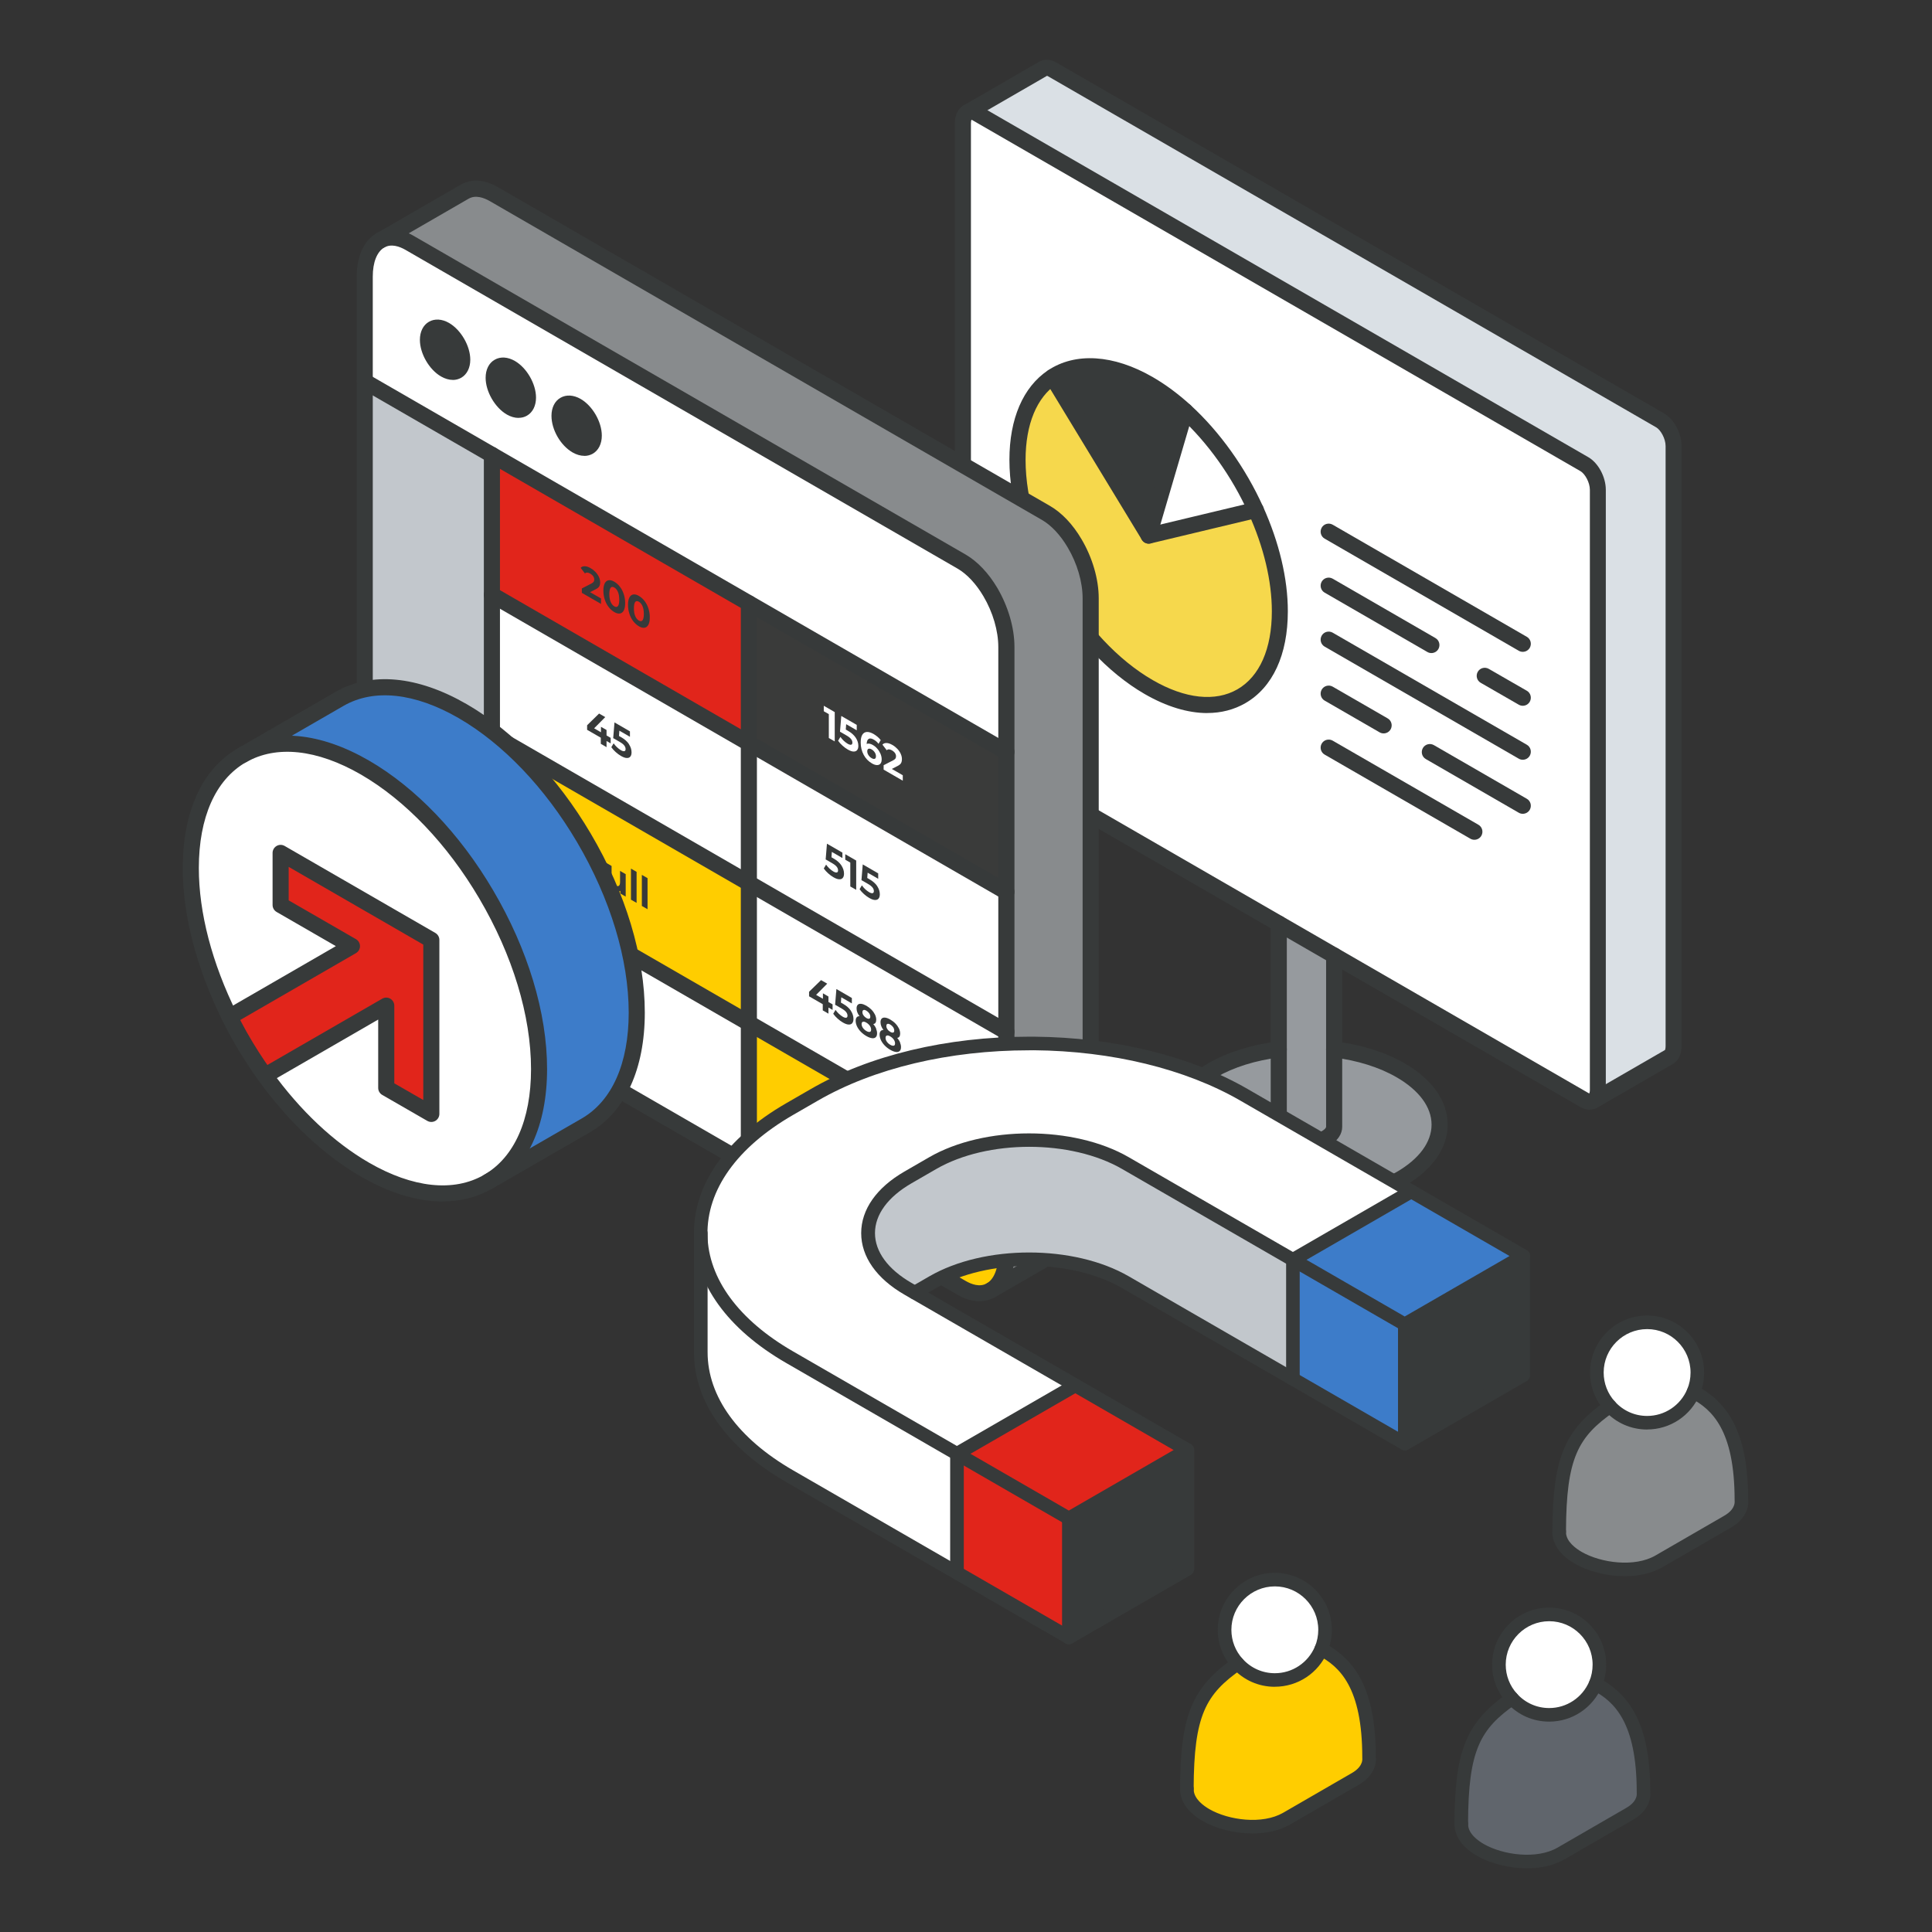 <?xml version="1.0" encoding="UTF-8"?>
<svg id="PPC" xmlns="http://www.w3.org/2000/svg" version="1.1" viewBox="0 0 360 360">
  <rect x="0" y="0" width="360" height="360" fill="#333333" stroke="none"/>
  <!-- Generator: Adobe Illustrator 29.4.0, SVG Export Plug-In . SVG Version: 2.1.0 Build 152)  -->
  <defs>
    <style>
      .st0 {
        fill: #3d7cc9;
      }

      .st1 {
        fill: #c2c7cc;
      }

      .st2 {
        fill: #3a3b3a;
      }

      .st3 {
        fill: #969a9e;
      }

      .st4 {
        fill: #f6d84c;
      }

      .st5 {
        fill: #fff;
      }

      .st6 {
        fill: #dae0e5;
      }

      .st7 {
        fill: #60656c;
      }

      .st8 {
        fill: #373a3a;
      }

      .st9 {
        fill: #ffcd00;
      }

      .st10 {
        fill: #e1251b;
      }

      .st11 {
        fill: #888b8d;
      }
    </style>
  </defs>
  <g>
    <g>
      <path class="st5" d="M296.96,205.05h0s-.09.06-.09.06c-.44.26-1.02.23-1.65-.13l-113.3-65.42c-1.38-.79-2.5-2.93-2.5-4.78V22.97c0-1.03.35-1.75.9-2.04.43-.23,1-.21,1.61.14l113.3,65.42c1.39.8,2.51,2.94,2.51,4.78v111.8c0,.95-.3,1.63-.77,1.97ZM238.49,113.91c0-6.07-1.67-12.65-4.49-18.88-3.15-6.97-7.77-13.5-13.14-18.41-2.16-1.98-4.44-3.68-6.81-5.05-7.1-4.1-13.48-4.29-17.94-1.3-4.04,2.71-6.5,8.02-6.5,15.41,0,15.59,10.94,34.54,24.45,42.34,13.5,7.79,24.44,1.47,24.44-14.12Z"/>
      <path class="st3" d="M260.99,199.43c9.69,5.6,9.69,14.66,0,20.26-9.69,5.6-25.4,5.6-35.1,0-9.68-5.6-9.68-14.66,0-20.26,3.53-2.04,7.85-3.33,12.39-3.89v14.43c0,.76.5,1.52,1.51,2.1,2.02,1.17,5.29,1.17,7.3,0,1.01-.58,1.51-1.34,1.51-2.1v-14.43c4.54.56,8.86,1.85,12.39,3.89Z"/>
      <path class="st3" d="M248.6,195.54v14.43c0,.76-.5,1.52-1.51,2.1-2.01,1.17-5.28,1.17-7.3,0-1.01-.58-1.51-1.34-1.51-2.1v-37.86l10.32,5.96v17.48Z"/>
      <path class="st4" d="M234,95.03c2.82,6.24,4.49,12.81,4.49,18.88,0,15.59-10.94,21.91-24.44,14.12-13.51-7.8-24.45-26.75-24.45-42.34,0-7.4,2.46-12.71,6.5-15.41l17.94,29.53,19.95-4.77Z"/>
      <path class="st5" d="M234,95.03l-19.95,4.77,6.81-23.18c5.37,4.91,9.99,11.44,13.14,18.41Z"/>
      <path class="st8" d="M214.05,71.57c2.37,1.37,4.65,3.08,6.81,5.05l-6.81,23.18-17.94-29.53c4.47-2.99,10.84-2.8,17.94,1.3Z"/>
      <path class="st6" d="M297.73,203.08v-111.8c0-1.84-1.12-3.98-2.51-4.78L181.92,21.08c-.61-.35-1.17-.38-1.61-.14l14.11-8.15c.44-.26,1.01-.23,1.64.13l113.3,65.42c1.38.8,2.5,2.94,2.5,4.78v111.8c0,1.01-.33,1.72-.86,2.03l-14.03,8.11h0c.47-.35.77-1.03.77-1.98Z"/>
    </g>
    <g>
      <path class="st8" d="M296.23,206.78c-.57,0-1.17-.17-1.75-.5l-113.31-65.42c-1.85-1.06-3.25-3.68-3.25-6.08V22.97c0-1.56.61-2.78,1.68-3.36.91-.49,2.03-.43,3.06.16l113.3,65.42c1.86,1.07,3.26,3.69,3.26,6.08v111.8c0,1.41-.5,2.54-1.4,3.18-.03.02-.06.04-.09.06-.04.03-.08.05-.12.08-.43.25-.9.37-1.39.37ZM181.02,22.31c-.05.11-.1.33-.1.66v111.8c0,1.42.92,3.01,1.75,3.48l113.31,65.42c.06.04.12.06.16.08.05-.11.11-.32.11-.67v-111.8c0-1.41-.93-3.01-1.76-3.49L181.17,22.38c-.06-.03-.11-.06-.15-.07Z"/>
      <path class="st8" d="M296.87,206.61c-.52,0-1.02-.27-1.3-.75-.41-.72-.17-1.63.55-2.05l14.13-8.16s.11-.25.11-.73v-111.8c0-1.41-.93-3.01-1.75-3.49L195.3,14.22c-.1-.06-.17-.08-.21-.09l-14.04,8.11c-.08.05-.18.09-.27.12-.79.27-1.65-.15-1.92-.93-.25-.73.09-1.52.78-1.84l14.01-8.1c.91-.53,2.06-.48,3.13.13l113.31,65.42c1.85,1.08,3.25,3.69,3.25,6.08v111.8c0,1.52-.59,2.73-1.62,3.33l-14.12,8.16c-.24.14-.5.2-.75.2Z"/>
      <path class="st8" d="M224.96,132.87c-3.61,0-7.58-1.19-11.67-3.55-13.89-8.02-25.2-27.6-25.2-43.64,0-7.65,2.55-13.56,7.17-16.66,5.11-3.42,12.23-2.97,19.53,1.24,2.42,1.4,4.79,3.16,7.07,5.24h0c5.44,4.97,10.23,11.69,13.49,18.9,3.02,6.69,4.62,13.43,4.62,19.5,0,8.1-2.81,14.18-7.91,17.12-2.13,1.23-4.53,1.84-7.11,1.84ZM203.14,69.72c-2.31,0-4.41.6-6.2,1.8-3.76,2.52-5.84,7.55-5.84,14.17,0,15.09,10.63,33.5,23.7,41.04,6.04,3.49,11.65,4.09,15.78,1.71,4.13-2.39,6.41-7.54,6.41-14.53,0-5.65-1.5-11.96-4.35-18.26-3.09-6.85-7.63-13.21-12.78-17.92-2.12-1.94-4.33-3.57-6.55-4.86-3.63-2.09-7.08-3.15-10.15-3.15Z"/>
      <path class="st8" d="M214.05,101.3c-.52,0-1.01-.27-1.28-.72l-17.94-29.53c-.43-.71-.21-1.63.5-2.06.71-.43,1.63-.21,2.06.5l16.18,26.63,5.85-19.92c.23-.8,1.07-1.25,1.86-1.02.79.23,1.25,1.07,1.02,1.86l-6.81,23.18c-.17.57-.66.99-1.25,1.06-.06,0-.13.01-.19.01Z"/>
      <path class="st8" d="M214.05,101.3c-.68,0-1.29-.46-1.46-1.15-.19-.81.3-1.62,1.11-1.81l19.95-4.77c.81-.19,1.61.3,1.81,1.11.19.81-.3,1.62-1.11,1.81l-19.95,4.77c-.12.03-.23.04-.35.04Z"/>
      <path class="st8" d="M283.75,121.46c-.25,0-.51-.06-.75-.2l-36.17-20.89c-.72-.41-.96-1.33-.55-2.05.41-.72,1.33-.96,2.05-.55l36.17,20.89c.72.41.96,1.33.55,2.05-.28.48-.78.75-1.3.75Z"/>
      <path class="st8" d="M266.72,121.69c-.25,0-.51-.06-.75-.2l-19.14-11.06c-.72-.41-.96-1.33-.55-2.05.42-.72,1.33-.96,2.05-.55l19.14,11.06c.72.41.96,1.33.55,2.05-.28.48-.78.75-1.3.75Z"/>
      <path class="st8" d="M283.75,131.51c-.25,0-.51-.06-.75-.2l-7.09-4.08c-.72-.41-.96-1.33-.55-2.05.41-.72,1.33-.96,2.05-.55l7.09,4.08c.72.41.96,1.33.55,2.05-.28.48-.78.75-1.3.75Z"/>
      <path class="st8" d="M283.75,141.57c-.25,0-.51-.06-.75-.2l-36.17-20.88c-.72-.41-.96-1.33-.55-2.05.41-.72,1.33-.96,2.05-.55l36.17,20.88c.72.41.96,1.33.55,2.05-.28.48-.78.75-1.3.75Z"/>
      <path class="st8" d="M257.82,136.66c-.25,0-.51-.06-.75-.2l-10.24-5.91c-.72-.41-.96-1.33-.55-2.05.42-.72,1.33-.96,2.05-.55l10.24,5.91c.72.41.96,1.33.55,2.05-.28.48-.78.75-1.3.75Z"/>
      <path class="st8" d="M283.75,151.64c-.25,0-.51-.06-.75-.2l-17.32-10c-.72-.41-.96-1.33-.55-2.05.41-.72,1.33-.96,2.05-.55l17.32,10c.72.41.96,1.33.55,2.05-.28.48-.78.75-1.3.75Z"/>
      <path class="st8" d="M274.73,156.48c-.25,0-.51-.06-.75-.2l-27.15-15.67c-.72-.41-.96-1.33-.55-2.05.41-.72,1.33-.96,2.05-.55l27.15,15.67c.72.41.96,1.33.55,2.05-.28.48-.78.75-1.3.75Z"/>
      <path class="st8" d="M243.45,214.44c-1.58,0-3.17-.36-4.41-1.08-1.43-.82-2.26-2.06-2.26-3.4v-37.86c0-.83.67-1.5,1.5-1.5s1.5.67,1.5,1.5v37.86c0,.18.23.5.76.8,1.56.91,4.26.91,5.79,0,.54-.31.77-.62.77-.8v-31.91c0-.83.67-1.5,1.5-1.5s1.5.67,1.5,1.5v31.91c0,1.34-.83,2.58-2.27,3.4-1.22.72-2.8,1.07-4.38,1.07Z"/>
      <path class="st8" d="M243.44,225.36c-6.63,0-13.25-1.46-18.3-4.37-5.17-2.99-8.01-7.05-8.01-11.43s2.84-8.44,8.01-11.43c3.58-2.07,8.07-3.48,12.96-4.08.83-.1,1.57.48,1.67,1.31.1.82-.48,1.57-1.31,1.67-4.5.55-8.58,1.83-11.82,3.7-4.2,2.43-6.51,5.56-6.51,8.83s2.31,6.4,6.51,8.83c9.26,5.35,24.33,5.35,33.59,0,4.2-2.43,6.52-5.56,6.52-8.83s-2.32-6.4-6.52-8.83c-3.24-1.87-7.33-3.15-11.82-3.7-.82-.1-1.41-.85-1.31-1.67.1-.82.84-1.41,1.67-1.31,4.89.6,9.37,2.01,12.96,4.08,5.17,2.99,8.02,7.05,8.02,11.43s-2.85,8.44-8.02,11.43c-5.04,2.91-11.67,4.37-18.3,4.37Z"/>
    </g>
  </g>
  <g>
    <g>
      <g>
        <g>
          <path class="st11" d="M203.23,111.5v113.13c0,3.36-1.12,5.72-2.88,6.73l-15.71,9.07c1.77-1.01,2.89-3.38,2.89-6.74v-113.13c0-3.43-1.17-7.15-2.99-10.25-1.45-2.45-3.32-4.49-5.34-5.67l-102.9-59.41c-2.08-1.19-3.99-1.28-5.44-.43l15.7-9.07c1.47-.86,3.37-.77,5.45.43l102.89,59.41c2.03,1.17,3.89,3.21,5.34,5.67,1.82,3.08,2.99,6.82,2.99,10.25Z"/>
          <path class="st9" d="M187.53,218.34v15.34c0,3.36-1.12,5.73-2.89,6.74-1.46.85-3.36.77-5.44-.44l-39.66-22.89v-26.45l47.99,27.7Z"/>
          <polygon class="st5" points="187.53 192.27 187.53 218.34 139.54 190.64 139.54 164.57 187.53 192.27"/>
          <polygon class="st5" points="187.53 166.19 187.53 192.27 139.54 164.57 139.54 138.49 187.53 166.19"/>
          <polygon class="st2" points="187.53 140.11 187.53 166.19 139.54 138.49 139.54 112.42 187.53 140.11"/>
          <path class="st5" d="M187.53,120.56v19.55l-119.56-69.02v-19.55c0-3.36,1.12-5.72,2.89-6.72,1.46-.86,3.37-.77,5.44.43l102.9,59.41c2.02,1.17,3.89,3.21,5.34,5.67,1.82,3.09,2.99,6.82,2.99,10.25ZM110.64,81.16c0-2.03-1.43-4.51-3.19-5.53-1.77-1.02-3.19-.2-3.19,1.84s1.42,4.51,3.19,5.53c1.76,1.02,3.19.2,3.19-1.84ZM98.39,74.08c0-2.03-1.43-4.51-3.2-5.53-1.77-1.02-3.2-.21-3.2,1.84s1.43,4.51,3.2,5.54c1.77,1.02,3.2.19,3.2-1.85ZM86.13,67.01c0-2.03-1.44-4.51-3.2-5.54-1.77-1.02-3.2-.19-3.2,1.85s1.43,4.51,3.2,5.53c1.76,1.02,3.2.2,3.2-1.84Z"/>
          <polygon class="st5" points="139.54 190.64 139.54 217.09 91.66 189.45 91.66 163 139.54 190.64"/>
          <polygon class="st9" points="139.54 164.57 139.54 190.64 91.66 163 91.66 136.91 139.54 164.57"/>
          <polygon class="st5" points="139.54 138.49 139.54 164.57 91.66 136.91 91.66 110.84 139.54 138.49"/>
          <polygon class="st10" points="139.54 112.42 139.54 138.49 91.66 110.84 91.66 84.76 139.54 112.42"/>
          <path class="st8" d="M107.45,75.63c1.76,1.02,3.19,3.5,3.19,5.53s-1.43,2.86-3.19,1.84c-1.77-1.02-3.19-3.49-3.19-5.53s1.42-2.86,3.19-1.84Z"/>
          <path class="st8" d="M95.19,68.56c1.77,1.02,3.2,3.5,3.2,5.53s-1.43,2.87-3.2,1.85c-1.77-1.02-3.2-3.51-3.2-5.54s1.43-2.87,3.2-1.84Z"/>
          <path class="st1" d="M91.66,163v26.45l-15.36-8.86c-2.08-1.2-3.99-3.33-5.44-5.87l-.11-.19c-1.7-3.02-2.77-6.58-2.77-9.87v-93.58l23.69,13.68v78.24Z"/>
          <path class="st8" d="M82.93,61.47c1.76,1.02,3.2,3.51,3.2,5.54s-1.44,2.87-3.2,1.84c-1.77-1.02-3.2-3.49-3.2-5.53s1.43-2.87,3.2-1.85Z"/>
        </g>
        <g>
          <path class="st8" d="M182.5,242.48c-1.29,0-2.67-.4-4.05-1.2l-102.9-59.4c-2.23-1.29-4.36-3.57-5.99-6.42-.01-.02-.03-.05-.04-.07-.03-.04-.06-.08-.08-.13-1.91-3.39-2.97-7.16-2.97-10.61V51.53c0-3.76,1.32-6.69,3.64-8.02,2-1.15,4.46-1,6.94.42l102.9,59.41c2.18,1.27,4.27,3.47,5.88,6.2,2.03,3.45,3.2,7.46,3.2,11.01v113.13c0,3.78-1.32,6.7-3.64,8.03-.88.51-1.86.76-2.89.76ZM72.08,173.85s.05.08.08.12c1.38,2.4,3.11,4.28,4.89,5.32l102.9,59.4c1.07.62,2.62,1.2,3.94.44,1.34-.77,2.13-2.8,2.13-5.43v-113.13c0-3.03-1.01-6.49-2.78-9.48-1.36-2.3-3.06-4.12-4.8-5.13l-102.9-59.41c-1.07-.61-2.62-1.19-3.94-.43-1.36.79-2.14,2.76-2.14,5.42v113.13c0,2.9.94,6.23,2.58,9.13.01.02.02.04.03.06Z"/>
          <path class="st8" d="M187.53,141.61c-.25,0-.51-.06-.75-.2l-119.56-69.02c-.72-.41-.96-1.33-.55-2.05.41-.72,1.33-.96,2.05-.55l119.56,69.02c.72.41.96,1.33.55,2.05-.28.48-.78.75-1.3.75Z"/>
          <path class="st8" d="M187.53,167.69c-.25,0-.51-.06-.75-.2l-95.87-55.36c-.72-.41-.96-1.33-.55-2.05.41-.72,1.33-.96,2.05-.55l95.87,55.36c.72.41.96,1.33.55,2.05-.28.48-.78.75-1.3.75Z"/>
          <path class="st8" d="M187.53,193.77c-.25,0-.51-.06-.75-.2l-95.87-55.36c-.72-.41-.96-1.33-.55-2.05.41-.72,1.33-.96,2.05-.55l95.87,55.36c.72.41.96,1.33.55,2.05-.28.48-.78.75-1.3.75Z"/>
          <path class="st8" d="M187.53,219.85c-.25,0-.51-.06-.75-.2l-95.87-55.35c-.72-.41-.96-1.33-.55-2.05.41-.72,1.33-.96,2.05-.55l95.87,55.35c.72.41.96,1.33.55,2.05-.28.48-.78.75-1.3.75Z"/>
          <path class="st8" d="M91.66,190.95c-.83,0-1.5-.67-1.5-1.5v-104.69c0-.83.67-1.5,1.5-1.5s1.5.67,1.5,1.5v104.69c0,.83-.67,1.5-1.5,1.5Z"/>
          <path class="st8" d="M139.54,218.6c-.83,0-1.5-.67-1.5-1.5v-104.68c0-.83.67-1.5,1.5-1.5s1.5.67,1.5,1.5v104.68c0,.83-.67,1.5-1.5,1.5Z"/>
          <path class="st8" d="M84.37,70.79c-.71,0-1.46-.22-2.19-.64-2.21-1.27-3.94-4.27-3.94-6.82,0-1.52.61-2.75,1.68-3.37,1.07-.62,2.44-.54,3.76.22,2.22,1.29,3.95,4.29,3.95,6.84,0,1.52-.62,2.75-1.69,3.37-.48.27-1.01.41-1.57.41ZM81.51,62.54s-.07,0-.08.01c-.03.02-.19.22-.19.77,0,1.5,1.14,3.48,2.44,4.23.48.28.73.24.76.23.05-.03.19-.26.19-.77,0-1.5-1.15-3.48-2.45-4.24-.33-.19-.56-.23-.67-.23Z"/>
          <path class="st8" d="M96.62,77.87c-.7,0-1.45-.21-2.18-.63-2.22-1.29-3.95-4.29-3.95-6.84,0-1.53.61-2.76,1.69-3.37,1.07-.62,2.44-.53,3.76.23,2.21,1.27,3.94,4.27,3.94,6.82,0,1.52-.61,2.75-1.68,3.37-.48.28-1.01.41-1.58.41ZM93.75,69.61s-.08.01-.08.01c-.03.02-.18.22-.18.77,0,1.5,1.14,3.48,2.45,4.24.43.25.71.25.76.22.05-.03.19-.27.19-.77,0-1.5-1.14-3.48-2.44-4.23-.35-.2-.58-.24-.69-.24Z"/>
          <path class="st8" d="M108.88,84.94c-.7,0-1.45-.21-2.18-.63-2.24-1.29-3.94-4.22-3.94-6.83,0-1.52.61-2.75,1.68-3.36,1.07-.62,2.44-.54,3.76.22,2.21,1.28,3.94,4.27,3.94,6.83,0,1.52-.61,2.75-1.68,3.37-.48.27-1.01.41-1.57.41ZM106.02,76.7s-.08.01-.08.01c-.03.02-.18.22-.18.77,0,1.51,1.14,3.48,2.43,4.23.47.27.73.24.76.23.03-.02.18-.22.18-.77,0-1.5-1.14-3.48-2.44-4.23-.34-.2-.57-.24-.68-.24Z"/>
          <path class="st8" d="M184.64,241.92c-.52,0-1.02-.27-1.3-.75-.41-.72-.17-1.64.55-2.05l15.71-9.07c1.33-.77,2.13-2.8,2.13-5.43v-113.13c0-3.04-1.01-6.5-2.78-9.48-1.35-2.3-3.06-4.13-4.8-5.13l-102.89-59.41c-1.08-.62-2.64-1.2-3.95-.44l-15.7,9.07c-.72.42-1.63.17-2.05-.55-.41-.72-.17-1.63.55-2.05l15.7-9.07c1.99-1.16,4.46-1.01,6.95.43l102.89,59.41c2.21,1.28,4.25,3.43,5.88,6.21,2.03,3.43,3.2,7.45,3.2,11.01v113.13c0,3.77-1.32,6.7-3.63,8.03l-15.71,9.07c-.24.14-.49.2-.75.2Z"/>
        </g>
      </g>
      <g>
        <g>
          <path class="st8" d="M111.99,111.5v1.03l-3.57-2.06v-.82l1.82-.94c.19-.1.32-.21.39-.32.07-.11.1-.25.1-.4,0-.22-.06-.42-.19-.61-.13-.19-.32-.36-.56-.5-.21-.12-.39-.18-.56-.19-.17,0-.31.05-.42.17l-.8-1.05c.18-.21.44-.31.76-.3.32,0,.7.13,1.11.37.35.2.66.45.92.73.26.28.47.59.62.92.15.33.22.65.22.98,0,.3-.05.54-.16.74-.11.2-.32.37-.63.53l-1.09.56,2.03,1.17Z"/>
          <path class="st8" d="M113.41,113.11c-.31-.4-.55-.86-.72-1.39-.17-.52-.26-1.08-.26-1.67s.09-1.04.26-1.37c.17-.32.41-.51.72-.56.31-.05.65.04,1.05.27.39.23.74.54,1.05.94.31.4.55.86.72,1.39.17.52.26,1.08.26,1.67s-.09,1.04-.26,1.37c-.17.32-.41.51-.72.56-.31.05-.65-.04-1.05-.27-.39-.23-.74-.54-1.05-.94ZM115.14,112.94c.16-.19.25-.59.25-1.18s-.08-1.09-.25-1.47c-.16-.38-.39-.66-.68-.82-.28-.16-.51-.15-.67.04-.16.19-.25.59-.25,1.18s.08,1.09.25,1.47c.16.38.39.65.67.82.29.17.51.15.68-.04Z"/>
          <path class="st8" d="M118,115.76c-.31-.4-.55-.86-.72-1.39-.17-.52-.26-1.08-.26-1.67s.09-1.04.26-1.37c.17-.32.41-.51.72-.56.31-.05.66.04,1.05.27.39.23.74.54,1.05.94.31.4.55.86.72,1.39.17.52.26,1.08.26,1.67s-.09,1.04-.26,1.37c-.17.32-.41.51-.72.56-.31.05-.65-.04-1.05-.27-.39-.23-.74-.54-1.05-.94ZM119.72,115.59c.16-.19.25-.59.25-1.18s-.08-1.09-.25-1.47c-.16-.38-.39-.65-.68-.82-.28-.16-.51-.15-.67.04-.16.19-.25.59-.25,1.18s.08,1.09.25,1.47c.16.38.39.65.67.82.29.17.51.15.68-.04Z"/>
        </g>
        <g>
          <polygon class="st8" points="113.79 138.52 113.02 138.07 113.02 139.22 111.95 138.6 111.95 137.46 109.4 135.99 109.4 135.14 111.63 132.96 112.78 133.62 110.71 135.71 111.98 136.45 111.98 135.43 113.02 136.02 113.02 137.04 113.79 137.49 113.79 138.52"/>
          <path class="st8" d="M117.2,138.68c.32.49.48.99.48,1.51,0,.33-.07.59-.22.78-.14.19-.36.28-.66.27-.29,0-.66-.13-1.09-.38-.33-.19-.66-.43-.98-.72-.32-.29-.6-.59-.82-.91l.43-.72c.18.26.39.5.62.72.23.22.48.4.72.55.27.16.49.22.65.19.16-.03.24-.16.24-.39s-.08-.46-.25-.67c-.16-.22-.45-.44-.85-.67l-1.21-.7.24-2.93,2.88,1.67v1.01l-1.97-1.14-.07.99.39.22c.67.38,1.16.82,1.48,1.31Z"/>
        </g>
        <g>
          <polygon class="st8" points="111.88 158.89 111.88 164.35 110.98 163.83 108.63 159.16 108.63 162.47 107.55 161.85 107.55 156.39 108.45 156.91 110.8 161.58 110.8 158.27 111.88 158.89"/>
          <path class="st8" d="M116.59,162.87v4.2l-1-.58v-.5c-.14.1-.31.14-.5.13-.19-.01-.4-.09-.63-.22-.48-.28-.86-.65-1.13-1.13-.28-.48-.42-1.03-.42-1.65v-2.37l1.05.61v2.19c0,.68.25,1.16.74,1.44.25.15.45.17.61.07.15-.1.23-.34.23-.71v-2.07l1.05.61Z"/>
          <polygon class="st8" points="117.57 161.85 118.62 162.46 118.62 168.24 117.57 167.64 117.57 161.85"/>
          <polygon class="st8" points="119.6 163.02 120.66 163.63 120.66 169.42 119.6 168.81 119.6 163.02"/>
        </g>
        <g>
          <polygon class="st5" points="155.54 132.69 155.54 138.15 154.44 137.52 154.44 133.07 153.5 132.53 153.5 131.51 155.54 132.69"/>
          <path class="st5" d="M159.46,137.47c.32.49.48.99.48,1.51,0,.33-.07.59-.22.78-.14.19-.36.28-.66.28-.29,0-.66-.13-1.09-.38-.33-.19-.66-.43-.98-.72-.32-.29-.6-.59-.82-.91l.43-.72c.18.26.39.5.62.72s.48.4.72.55c.27.16.49.22.65.19.16-.03.24-.16.24-.39s-.08-.46-.25-.67c-.16-.21-.45-.44-.85-.67l-1.21-.7.24-2.93,2.88,1.66v1.01l-1.97-1.14-.07,1,.38.22c.67.38,1.16.82,1.48,1.31Z"/>
          <path class="st5" d="M163.48,139.52c.25.28.44.6.59.94.14.34.22.68.22,1.02,0,.36-.08.64-.24.82-.16.18-.37.27-.65.26-.27,0-.58-.11-.91-.3-.66-.38-1.18-.91-1.55-1.6-.37-.68-.56-1.46-.56-2.33,0-.62.1-1.09.3-1.42.2-.32.48-.5.85-.52.36-.02.78.11,1.26.38.25.15.49.32.73.52.23.2.43.4.59.62l-.41.69c-.23-.32-.53-.58-.88-.78-.4-.23-.72-.28-.95-.14-.23.13-.36.45-.38.96.28-.16.67-.1,1.17.19.3.17.58.4.82.69ZM163,141.39c.15-.06.22-.22.22-.47s-.07-.49-.22-.72c-.15-.23-.34-.42-.58-.56-.24-.14-.43-.17-.59-.11-.15.06-.23.22-.23.46s.07.48.22.71c.15.24.35.43.61.58.23.13.42.17.57.11Z"/>
          <path class="st5" d="M168.22,144.44v1.03l-3.57-2.06v-.82l1.82-.94c.19-.1.32-.21.39-.32.07-.11.1-.25.1-.4,0-.22-.06-.42-.19-.61-.13-.19-.32-.36-.56-.5-.21-.12-.39-.18-.56-.19-.17,0-.31.05-.42.17l-.8-1.05c.18-.21.44-.31.76-.3.32,0,.7.13,1.11.37.35.2.66.45.92.73.26.28.47.59.62.92.15.33.22.65.22.98,0,.3-.05.54-.16.74-.11.2-.32.37-.63.53l-1.09.56,2.03,1.17Z"/>
        </g>
        <g>
          <path class="st8" d="M156.79,161.28c.32.49.48.99.48,1.51,0,.33-.07.59-.22.78-.14.19-.36.28-.66.27-.29,0-.66-.13-1.09-.38-.33-.19-.66-.43-.98-.72-.32-.29-.6-.59-.82-.91l.43-.72c.18.26.39.5.62.72.23.22.48.4.72.55.27.16.49.22.65.19.16-.03.24-.16.24-.39s-.08-.46-.25-.67c-.16-.21-.45-.44-.85-.67l-1.21-.7.24-2.93,2.88,1.66v1.01l-1.97-1.14-.07,1,.38.22c.67.38,1.16.82,1.48,1.31Z"/>
          <polygon class="st8" points="159.54 160.35 159.54 165.81 158.44 165.18 158.44 160.73 157.5 160.19 157.5 159.17 159.54 160.35"/>
          <path class="st8" d="M163.46,165.13c.32.49.48.99.48,1.51,0,.33-.07.59-.22.78-.14.19-.36.28-.66.28-.29,0-.66-.13-1.09-.38-.33-.19-.66-.43-.98-.72-.32-.29-.6-.59-.82-.91l.43-.72c.18.26.39.5.62.72.23.22.48.4.72.55.27.16.49.22.65.19.16-.03.24-.16.24-.39s-.08-.46-.25-.67c-.16-.21-.45-.44-.85-.67l-1.21-.7.24-2.93,2.88,1.67v1.01l-1.97-1.14-.07.99.39.22c.67.39,1.16.82,1.48,1.31Z"/>
        </g>
        <g>
          <polygon class="st8" points="155.14 188.18 154.37 187.74 154.37 188.88 153.31 188.27 153.31 187.12 150.76 185.65 150.76 184.8 152.99 182.63 154.14 183.29 152.07 185.38 153.34 186.11 153.34 185.09 154.37 185.69 154.37 186.71 155.14 187.15 155.14 188.18"/>
          <path class="st8" d="M158.55,188.35c.32.49.48.99.48,1.51,0,.33-.07.59-.22.78-.14.19-.36.28-.66.27-.29,0-.66-.13-1.09-.38-.33-.19-.66-.43-.98-.72-.32-.29-.6-.59-.82-.91l.43-.72c.18.26.39.5.62.72.23.22.48.4.72.55.27.16.49.22.65.19.16-.03.24-.16.24-.38s-.08-.46-.25-.67c-.16-.22-.45-.44-.85-.67l-1.21-.7.24-2.93,2.88,1.67v1.01l-1.97-1.14-.07.99.39.22c.67.38,1.16.82,1.48,1.31Z"/>
          <path class="st8" d="M163.24,191.67c.12.29.19.58.19.86,0,.34-.08.58-.25.74-.17.16-.4.22-.7.18-.3-.04-.65-.17-1.05-.4-.4-.23-.74-.5-1.04-.81-.3-.31-.53-.64-.7-.99-.16-.35-.25-.69-.25-1.03,0-.29.06-.5.19-.65.12-.15.3-.22.53-.22-.18-.23-.31-.46-.41-.71-.09-.24-.14-.49-.14-.73,0-.32.08-.55.23-.69.15-.15.37-.2.64-.17.27.03.59.15.95.35.36.21.68.46.96.74.28.29.49.59.65.91.15.32.23.64.23.96,0,.24-.05.43-.14.57-.09.14-.23.21-.41.23.23.27.41.55.54.84ZM162.08,192.29c.16-.05.24-.2.24-.44s-.08-.47-.24-.71c-.16-.23-.38-.43-.65-.59-.27-.16-.48-.21-.64-.16-.16.05-.24.19-.24.43s.08.48.24.71c.16.23.37.42.64.58.27.16.49.21.65.16ZM160.9,188.21c-.13.05-.2.17-.2.39s.07.41.2.6c.13.19.31.36.53.49.23.13.4.17.54.13.13-.04.2-.17.2-.38s-.07-.42-.2-.62c-.14-.2-.32-.37-.54-.5-.22-.13-.4-.17-.53-.12Z"/>
          <path class="st8" d="M167.7,194.24c.12.29.19.58.19.86,0,.34-.08.59-.25.74-.17.16-.4.22-.7.18-.3-.04-.65-.17-1.05-.4-.4-.23-.74-.5-1.04-.81-.3-.31-.53-.64-.7-.99-.16-.35-.25-.69-.25-1.03,0-.29.06-.5.19-.65.12-.15.3-.22.53-.22-.18-.23-.31-.46-.41-.71-.09-.24-.14-.49-.14-.73,0-.32.08-.55.23-.69.15-.15.37-.2.64-.17.27.03.59.15.95.36.36.21.68.45.96.74.28.29.49.59.65.91.15.32.23.64.23.96,0,.24-.05.43-.14.57-.09.14-.23.21-.41.23.23.27.41.55.54.84ZM166.54,194.86c.16-.05.24-.2.24-.44s-.08-.48-.24-.71c-.16-.23-.38-.43-.65-.59-.27-.16-.48-.21-.64-.16-.16.05-.24.19-.24.43s.08.48.24.71c.16.23.37.43.64.58.27.16.49.21.65.16ZM165.36,190.79c-.13.04-.2.17-.2.39s.07.41.2.6c.13.2.31.36.53.49.22.13.4.17.54.13.14-.04.2-.17.2-.37s-.07-.42-.2-.62c-.14-.2-.32-.37-.54-.5-.22-.13-.4-.17-.53-.12Z"/>
        </g>
      </g>
    </g>
    <g>
      <g>
        <path class="st0" d="M118.65,188.69c0,10.35-3.63,17.61-9.5,21.01l-18.22,10.51c5.88-3.38,9.51-10.65,9.51-21.01s-3.78-22.25-9.86-32.57c-5.84-9.92-13.8-18.54-22.59-23.62-8.96-5.17-17.08-5.67-22.94-2.26l18.22-10.52c5.87-3.39,13.98-2.9,22.94,2.27,8.79,5.08,16.75,13.7,22.59,23.62,6.08,10.33,9.85,22.03,9.85,32.58Z"/>
        <path class="st5" d="M90.58,166.64c6.08,10.32,9.86,22.02,9.86,32.57s-3.63,17.62-9.51,21c-5.87,3.39-13.98,2.9-22.94-2.28-6.92-4-13.34-10.2-18.61-17.51l22.59-13.05v15.34l8.4,4.84v-32.42l-28.08-16.21v9.7l13.29,7.66-22.81,13.18c-4.47-9.03-7.22-18.79-7.22-27.71,0-10.35,3.63-17.62,9.5-21,5.87-3.4,13.98-2.91,22.94,2.26,8.79,5.08,16.75,13.7,22.59,23.62Z"/>
        <path class="st10" d="M80.37,175.13v32.42l-8.4-4.84v-15.34l-22.59,13.05c-1.72-2.39-3.31-4.89-4.76-7.45-.64-1.15-1.25-2.31-1.84-3.5l22.81-13.18-13.29-7.66v-9.7l28.08,16.21Z"/>
      </g>
      <g>
        <path class="st8" d="M82.48,223.88c-4.71,0-9.89-1.56-15.24-4.65-6.89-3.98-13.49-10.18-19.08-17.93-1.73-2.39-3.36-4.95-4.85-7.59-.69-1.23-1.3-2.4-1.88-3.58-4.83-9.78-7.38-19.6-7.38-28.38,0-10.56,3.64-18.48,10.25-22.3,6.61-3.82,15.29-3.02,24.44,2.26,8.71,5.04,16.93,13.62,23.13,24.16,6.49,11.01,10.07,22.85,10.07,33.33s-3.65,18.48-10.26,22.3c-2.75,1.58-5.85,2.37-9.2,2.37ZM45.8,142.05c-5.64,3.26-8.75,10.26-8.75,19.7,0,8.32,2.44,17.68,7.07,27.05.56,1.13,1.15,2.25,1.81,3.44,1.44,2.54,3.01,5,4.67,7.31,5.34,7.41,11.62,13.32,18.15,17.09,8.17,4.72,15.79,5.53,21.44,2.28,5.65-3.26,8.76-10.25,8.76-19.7,0-9.96-3.43-21.25-9.65-31.81-5.95-10.11-13.78-18.3-22.05-23.09-8.18-4.72-15.8-5.53-21.44-2.26Z"/>
        <path class="st8" d="M80.37,209.06c-.26,0-.52-.07-.75-.2l-8.4-4.84c-.46-.27-.75-.76-.75-1.3v-12.74l-20.34,11.75c-.72.42-1.63.17-2.05-.55-.41-.72-.17-1.63.55-2.05l22.59-13.04c.46-.27,1.04-.27,1.5,0,.46.27.75.76.75,1.3v14.47l5.4,3.11v-28.96l-25.08-14.48v6.24l12.54,7.23c.46.27.75.76.75,1.3s-.29,1.03-.75,1.3l-22.81,13.18c-.72.42-1.63.17-2.05-.55-.41-.72-.17-1.63.55-2.05l20.56-11.88-11.04-6.37c-.46-.27-.75-.76-.75-1.3v-9.7c0-.54.29-1.03.75-1.3.46-.27,1.04-.27,1.5,0l28.08,16.21c.46.27.75.76.75,1.3v32.42c0,.54-.29,1.03-.75,1.3-.23.13-.49.2-.75.2Z"/>
        <path class="st8" d="M90.93,221.72c-.52,0-1.02-.27-1.3-.75-.41-.72-.17-1.63.55-2.05l18.22-10.51c5.64-3.26,8.75-10.26,8.75-19.71,0-9.96-3.43-21.26-9.65-31.82-5.96-10.11-13.8-18.31-22.05-23.08-8.18-4.72-15.79-5.53-21.44-2.27l-18.22,10.52c-.72.42-1.63.17-2.05-.55-.41-.72-.17-1.63.55-2.05l18.22-10.52c6.61-3.82,15.29-3.01,24.44,2.27,8.7,5.02,16.92,13.6,23.14,24.15,6.49,11.01,10.06,22.85,10.06,33.34s-3.64,18.48-10.25,22.31l-18.22,10.51c-.24.14-.49.2-.75.2Z"/>
      </g>
    </g>
  </g>
  <g>
    <g>
      <g>
        <polygon class="st8" points="283.83 234.05 283.83 256.23 261.77 268.98 261.77 246.78 283.83 234.05"/>
        <polygon class="st0" points="283.83 234.05 261.77 246.78 240.92 234.75 262.98 222.01 283.83 234.05"/>
        <path class="st5" d="M130.57,230.17c-.17-8.49,5.34-17.03,16.55-23.5l4.63-2.67c11.04-6.38,25.52-9.56,40.01-9.56h.88c14.19.13,28.33,3.31,39.14,9.56l31.2,18.01-22.06,12.74-31.21-18.02c-9.89-5.71-26.01-5.71-35.91,0l-4.62,2.67c-9.9,5.72-9.9,15.02,0,20.74l31.21,18.02-22.07,12.74-31.2-18.02c-10.86-6.27-16.38-14.47-16.55-22.71Z"/>
        <polygon class="st0" points="261.77 246.78 261.77 268.98 240.92 256.94 240.92 234.75 261.77 246.78"/>
        <path class="st1" d="M240.92,234.75v22.19l-31.21-18.02c-9.89-5.72-26.01-5.72-35.91,0l-3.36,1.94-1.26-.73c-9.9-5.71-9.9-15.02,0-20.74l4.62-2.67c9.9-5.71,26.03-5.71,35.91,0l31.21,18.02Z"/>
        <polygon class="st8" points="221.24 270.19 221.24 292.37 199.17 305.11 199.17 282.93 221.24 270.19"/>
        <polygon class="st10" points="221.24 270.19 199.17 282.93 178.32 270.89 200.39 258.16 221.24 270.19"/>
        <polygon class="st10" points="199.17 282.93 199.17 305.11 178.32 293.08 178.32 270.89 199.17 282.93"/>
        <path class="st5" d="M178.32,270.89v22.18l-31.2-18.02c-11.03-6.37-16.55-14.73-16.55-23.1v-21.79c.17,8.23,5.69,16.44,16.55,22.71l31.2,18.02Z"/>
      </g>
      <g>
        <path class="st8" d="M199.17,284.19c-.22,0-.44-.06-.63-.17l-52.05-30.05c-10.9-6.29-17-14.74-17.18-23.78-.19-9.37,5.91-18.11,17.19-24.62l4.63-2.67c10.86-6.27,25.29-9.73,40.65-9.73h.88c15.03.13,29.15,3.59,39.78,9.73l52.05,30.05c.39.23.63.64.63,1.1s-.24.87-.63,1.1l-22.06,12.73c-.39.23-.87.23-1.27,0l-52.06-30.05c-9.54-5.52-25.09-5.52-34.65,0l-4.62,2.67c-4.38,2.53-6.79,5.82-6.79,9.27s2.41,6.74,6.79,9.27l52.06,30.05c.39.23.63.64.63,1.1s-.24.87-.63,1.1l-22.07,12.74c-.2.11-.41.17-.63.17ZM192.63,195.71h-.87c-14.91,0-28.9,3.33-39.38,9.39l-4.63,2.67c-10.44,6.03-16.09,13.98-15.92,22.38.16,8.12,5.82,15.81,15.91,21.64l51.42,29.68,19.53-11.28-50.16-28.95c-5.2-3-8.06-7.07-8.06-11.47,0-4.39,2.86-8.47,8.06-11.47l4.62-2.67c10.26-5.92,26.94-5.92,37.18,0l51.42,29.68,19.53-11.27-50.15-28.95c-10.25-5.92-23.93-9.26-38.52-9.39Z"/>
        <path class="st8" d="M240.92,258.21c-.7,0-1.27-.57-1.27-1.27v-22.19c0-.45.24-.87.63-1.1l22.06-12.74c.61-.35,1.38-.14,1.73.46.35.61.14,1.38-.46,1.73l-21.43,12.38v21.46c0,.7-.57,1.27-1.27,1.27Z"/>
        <path class="st8" d="M178.32,294.34c-.7,0-1.27-.57-1.27-1.27v-22.18c0-.45.24-.87.63-1.1l22.07-12.74c.61-.35,1.38-.14,1.73.46.35.61.14,1.38-.46,1.73l-21.43,12.37v21.45c0,.7-.57,1.27-1.27,1.27Z"/>
        <path class="st8" d="M261.77,270.25c-.22,0-.44-.06-.63-.17l-52.06-30.06c-9.54-5.52-25.09-5.52-34.65,0l-3.36,1.94c-.6.35-1.38.14-1.73-.46-.35-.61-.14-1.38.46-1.73l3.36-1.94c10.26-5.93,26.94-5.93,37.18,0l51.42,29.69,20.8-12.01v-21.45c0-.7.57-1.27,1.27-1.27s1.27.57,1.27,1.27v22.18c0,.45-.24.87-.63,1.1l-22.06,12.75c-.2.11-.41.17-.63.17Z"/>
        <path class="st8" d="M261.77,270.25c-.7,0-1.27-.57-1.27-1.27v-22.2c0-.7.57-1.27,1.27-1.27s1.27.57,1.27,1.27v22.2c0,.7-.57,1.27-1.27,1.27Z"/>
        <path class="st8" d="M199.17,306.38c-.22,0-.44-.06-.63-.17l-52.05-30.05c-11.08-6.4-17.18-14.99-17.18-24.2v-22.18c0-.7.57-1.27,1.27-1.27s1.27.57,1.27,1.27v22.18c0,8.26,5.65,16.08,15.91,22l51.42,29.68,20.8-12.01v-21.45c0-.7.57-1.27,1.27-1.27s1.27.57,1.27,1.27v22.18c0,.45-.24.87-.63,1.1l-22.07,12.74c-.2.11-.41.17-.63.17Z"/>
        <path class="st8" d="M199.17,306.38c-.7,0-1.27-.57-1.27-1.27v-22.18c0-.7.57-1.27,1.27-1.27s1.27.57,1.27,1.27v22.18c0,.7-.57,1.27-1.27,1.27Z"/>
      </g>
    </g>
    <g>
      <g>
        <path class="st9" d="M255.1,327.41c.15,1.52-.69,2.99-2.56,4.07l-12.8,7.4c-6.35,3.67-18.56.11-18.58-5.45,0-.04,0-.07,0-.1.02-14.12,2.44-18.42,9.47-23.34,1.72,1.87,4.17,3.05,6.91,3.05,3.9,0,7.22-2.37,8.64-5.74,5.1,2.66,8.91,7.51,8.92,20.11Z"/>
        <path class="st5" d="M230.63,310c-1.52-1.66-2.45-3.87-2.45-6.3,0-5.17,4.19-9.36,9.36-9.36s9.36,4.18,9.36,9.36c0,1.28-.25,2.5-.72,3.61-1.42,3.37-4.74,5.74-8.64,5.74-2.74,0-5.19-1.18-6.91-3.05Z"/>
      </g>
      <g>
        <path class="st8" d="M221.16,334.61h0c-.7,0-1.27-.57-1.27-1.27.04-13.66,2.19-18.9,10.01-24.38.57-.4,1.36-.26,1.76.31.4.57.26,1.36-.31,1.76-6.67,4.66-8.89,8.54-8.93,22.3,0,.7-.57,1.27-1.27,1.27Z"/>
        <path class="st8" d="M233.38,341.64c-3.38,0-6.82-.91-9.29-2.33-2.7-1.55-4.19-3.64-4.2-5.88v-.1c0-.7.57-1.27,1.27-1.27s1.27.57,1.27,1.27v.09c0,1.75,1.83,3.06,2.92,3.69,3.59,2.07,9.87,2.91,13.75.67l12.8-7.4c.96-.55,2.07-1.5,1.94-2.85,0-.04,0-.08,0-.12-.01-12.94-4.17-16.86-8.24-18.98-.62-.32-.86-1.09-.54-1.71.32-.62,1.09-.86,1.71-.54,6.62,3.45,9.58,9.98,9.6,21.17.18,2.05-.99,3.95-3.2,5.23l-12.8,7.4c-2.01,1.16-4.49,1.66-6.99,1.66Z"/>
        <path class="st8" d="M237.55,314.31c-3.01,0-5.8-1.23-7.85-3.46-1.8-1.96-2.79-4.5-2.79-7.16,0-5.86,4.77-10.62,10.63-10.62s10.63,4.77,10.63,10.62c0,1.44-.28,2.82-.82,4.1h0c-1.67,3.96-5.52,6.51-9.8,6.51ZM237.55,295.6c-4.46,0-8.1,3.63-8.1,8.09,0,2.03.75,3.96,2.12,5.45,1.56,1.7,3.69,2.64,5.98,2.64,3.26,0,6.19-1.95,7.47-4.97.41-.97.62-2.02.62-3.12,0-4.46-3.63-8.09-8.09-8.09ZM246.19,307.31h0Z"/>
      </g>
    </g>
    <g>
      <g>
        <path class="st11" d="M324.48,279.47c.15,1.52-.69,2.99-2.56,4.07l-12.8,7.4c-6.35,3.67-18.56.11-18.58-5.45,0-.04,0-.07,0-.1.02-14.12,2.44-18.42,9.47-23.34,1.72,1.87,4.17,3.05,6.91,3.05,3.9,0,7.22-2.37,8.64-5.74,5.1,2.66,8.91,7.51,8.92,20.1Z"/>
        <path class="st5" d="M300.01,262.05c-1.52-1.66-2.45-3.87-2.45-6.3,0-5.17,4.19-9.36,9.36-9.36s9.36,4.18,9.36,9.36c0,1.28-.25,2.5-.72,3.61-1.42,3.37-4.74,5.74-8.64,5.74-2.74,0-5.19-1.18-6.91-3.05Z"/>
      </g>
      <g>
        <path class="st8" d="M290.54,286.66h0c-.7,0-1.27-.57-1.27-1.27.04-13.66,2.19-18.9,10.01-24.38.57-.4,1.36-.26,1.76.31s.26,1.36-.31,1.76c-6.67,4.66-8.89,8.54-8.93,22.3,0,.7-.57,1.27-1.27,1.27Z"/>
        <path class="st8" d="M302.75,293.7c-3.38,0-6.82-.91-9.29-2.32-2.7-1.55-4.19-3.64-4.2-5.88v-.1c0-.7.57-1.27,1.27-1.27s1.27.57,1.27,1.27v.09c0,1.75,1.84,3.06,2.93,3.69,3.59,2.06,9.87,2.91,13.75.66l12.8-7.4c.96-.55,2.07-1.5,1.94-2.85,0-.04,0-.08,0-.12-.01-12.94-4.17-16.86-8.24-18.98-.62-.32-.86-1.09-.54-1.71.32-.62,1.09-.86,1.71-.54,6.62,3.45,9.58,9.98,9.6,21.17.18,2.05-.99,3.95-3.2,5.23l-12.8,7.4c-2.01,1.16-4.49,1.66-6.99,1.66Z"/>
        <path class="st8" d="M306.92,266.37c-3.01,0-5.8-1.23-7.85-3.46-1.8-1.96-2.79-4.5-2.79-7.16,0-5.86,4.77-10.62,10.63-10.62s10.63,4.77,10.63,10.62c0,1.44-.28,2.82-.82,4.1-1.68,3.96-5.52,6.51-9.8,6.51ZM306.92,247.66c-4.46,0-8.1,3.63-8.1,8.09,0,2.03.75,3.96,2.12,5.45,1.56,1.7,3.69,2.64,5.98,2.64,3.26,0,6.19-1.95,7.47-4.97.41-.97.62-2.02.62-3.12,0-4.46-3.63-8.09-8.09-8.09Z"/>
      </g>
    </g>
    <g>
      <g>
        <path class="st7" d="M306.23,333.9c.15,1.52-.69,2.99-2.56,4.07l-12.8,7.4c-6.35,3.67-18.56.11-18.58-5.45,0-.04,0-.07,0-.1.02-14.12,2.44-18.42,9.47-23.34,1.72,1.87,4.17,3.05,6.91,3.05,3.9,0,7.22-2.37,8.64-5.74,5.09,2.66,8.91,7.51,8.92,20.11Z"/>
        <path class="st5" d="M281.76,316.49c-1.52-1.66-2.45-3.87-2.45-6.3,0-5.17,4.19-9.36,9.36-9.36s9.36,4.18,9.36,9.36c0,1.28-.25,2.5-.72,3.61-1.42,3.37-4.74,5.74-8.64,5.74-2.74,0-5.19-1.18-6.91-3.05Z"/>
      </g>
      <g>
        <path class="st8" d="M272.29,341.09h0c-.7,0-1.27-.57-1.27-1.27.04-13.66,2.19-18.9,10.01-24.38.57-.4,1.36-.26,1.76.31s.26,1.36-.31,1.76c-6.67,4.66-8.89,8.54-8.93,22.3,0,.7-.57,1.27-1.27,1.27Z"/>
        <path class="st8" d="M284.51,348.13c-3.38,0-6.82-.91-9.29-2.32-2.7-1.55-4.19-3.64-4.2-5.88v-.1c0-.7.57-1.27,1.27-1.27s1.27.57,1.27,1.27v.09c0,1.75,1.83,3.06,2.93,3.69,3.59,2.06,9.87,2.91,13.75.66l12.8-7.4c.96-.55,2.07-1.5,1.94-2.85,0-.04,0-.08,0-.12-.01-12.94-4.17-16.86-8.24-18.98-.62-.32-.86-1.09-.54-1.71.32-.62,1.09-.86,1.71-.54,6.62,3.46,9.58,9.99,9.6,21.17.18,2.05-.99,3.95-3.2,5.23l-12.8,7.4c-2.01,1.16-4.49,1.66-6.99,1.66Z"/>
        <path class="st8" d="M288.67,320.8c-3.01,0-5.8-1.23-7.85-3.46-1.8-1.96-2.79-4.5-2.79-7.16,0-5.86,4.77-10.63,10.63-10.63s10.63,4.77,10.63,10.63c0,1.44-.28,2.82-.82,4.1-1.68,3.96-5.52,6.52-9.8,6.52ZM288.67,302.09c-4.46,0-8.1,3.63-8.1,8.09,0,2.03.75,3.96,2.12,5.45,1.56,1.7,3.69,2.64,5.98,2.64,3.26,0,6.19-1.95,7.47-4.97.41-.97.62-2.02.62-3.12,0-4.46-3.63-8.09-8.09-8.09Z"/>
      </g>
    </g>
  </g>
</svg>